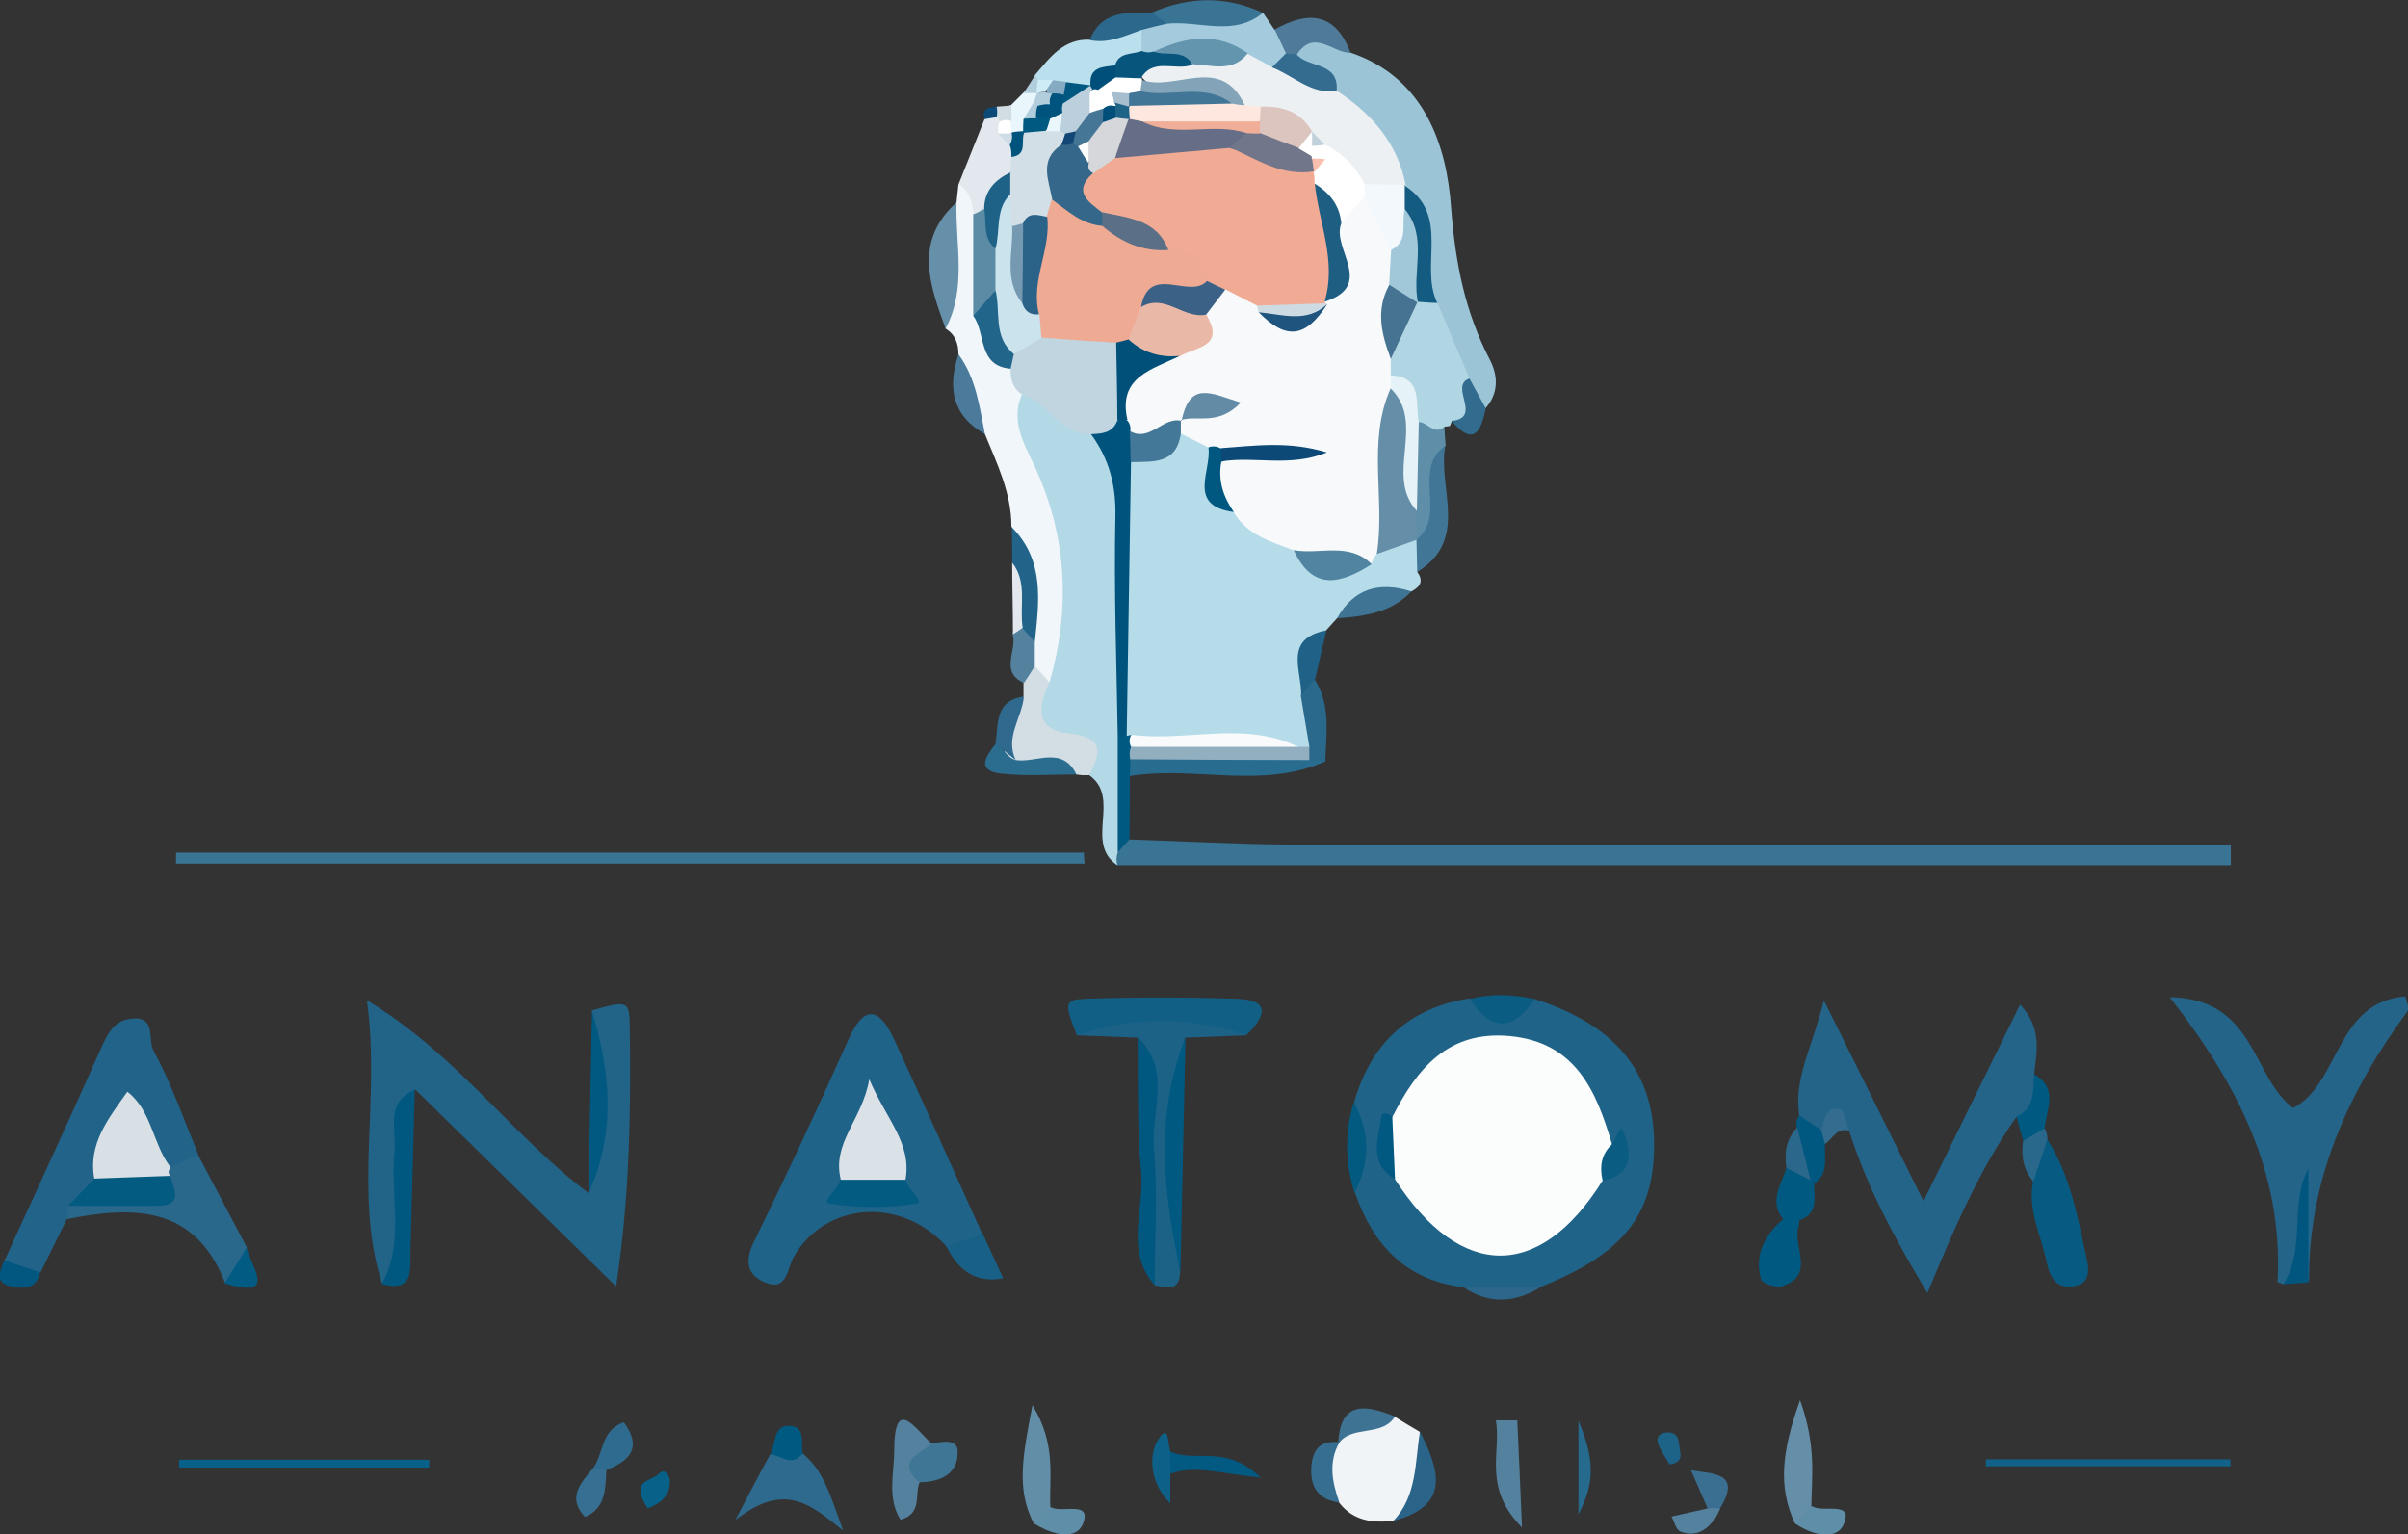 <?xml version="1.0" encoding="UTF-8"?>
<svg xmlns="http://www.w3.org/2000/svg" id="Layer_2" data-name="Layer 2" viewBox="0 0 61.83 39.41">
  <rect x="0" y="0" width="61.83" height="39.41" fill="#333333" stroke="none"/>
  <defs>
    <style>      .cls-1 {        fill: #286d90;      }      .cls-1, .cls-2, .cls-3, .cls-4, .cls-5, .cls-6, .cls-7, .cls-8, .cls-9, .cls-10, .cls-11, .cls-12, .cls-13, .cls-14, .cls-15, .cls-16, .cls-17, .cls-18, .cls-19, .cls-20, .cls-21, .cls-22, .cls-23, .cls-24, .cls-25, .cls-26, .cls-27, .cls-28, .cls-29, .cls-30, .cls-31, .cls-32, .cls-33, .cls-34, .cls-35, .cls-36, .cls-37, .cls-38, .cls-39, .cls-40, .cls-41, .cls-42, .cls-43, .cls-44, .cls-45, .cls-46, .cls-47, .cls-48, .cls-49, .cls-50, .cls-51, .cls-52, .cls-53, .cls-54, .cls-55, .cls-56, .cls-57, .cls-58, .cls-59, .cls-60, .cls-61, .cls-62, .cls-63, .cls-64, .cls-65, .cls-66, .cls-67, .cls-68, .cls-69, .cls-70, .cls-71, .cls-72, .cls-73, .cls-74, .cls-75, .cls-76, .cls-77, .cls-78, .cls-79, .cls-80, .cls-81, .cls-82, .cls-83, .cls-84, .cls-85, .cls-86, .cls-87, .cls-88, .cls-89, .cls-90, .cls-91, .cls-92, .cls-93, .cls-94, .cls-95, .cls-96, .cls-97, .cls-98, .cls-99, .cls-100, .cls-101, .cls-102, .cls-103, .cls-104, .cls-105, .cls-106, .cls-107, .cls-108, .cls-109, .cls-110, .cls-111, .cls-112, .cls-113, .cls-114, .cls-115, .cls-116, .cls-117, .cls-118, .cls-119, .cls-120, .cls-121, .cls-122, .cls-123, .cls-124, .cls-125, .cls-126, .cls-127, .cls-128, .cls-129, .cls-130, .cls-131 {        stroke-width: 0px;      }      .cls-2 {        fill: #246489;      }      .cls-3 {        fill: #07557d;      }      .cls-4 {        fill: #2a6489;      }      .cls-5 {        fill: #83a4b8;      }      .cls-6 {        fill: #035b82;      }      .cls-7 {        fill: #4f7a9a;      }      .cls-8 {        fill: #407495;      }      .cls-9 {        fill: #e9f6fb;      }      .cls-10 {        fill: #cedde6;      }      .cls-11 {        fill: #6495ae;      }      .cls-12 {        fill: #316c8f;      }      .cls-13 {        fill: #f8fafb;      }      .cls-14 {        fill: #0b5c82;      }      .cls-15 {        fill: #00507a;      }      .cls-16 {        fill: #015b83;      }      .cls-17 {        fill: #eab8a7;      }      .cls-18 {        fill: #226489;      }      .cls-19 {        fill: #2a6d8f;      }      .cls-20 {        fill: #477393;      }      .cls-21 {        fill: #3b6286;      }      .cls-22 {        fill: #125f85;      }      .cls-23 {        fill: #d8e0e6;      }      .cls-24 {        fill: #376f92;      }      .cls-25 {        fill: #fbfcfc;      }      .cls-26 {        fill: #004f7a;      }      .cls-27 {        fill: #447899;      }      .cls-28 {        fill: #3f7695;      }      .cls-29 {        fill: #3b6f92;      }      .cls-30 {        fill: #124674;      }      .cls-31 {        fill: #2b678b;      }      .cls-32 {        fill: #7599b0;      }      .cls-33 {        fill: #015981;      }      .cls-34 {        fill: #b2cedc;      }      .cls-35 {        fill: #e5f2f7;      }      .cls-36 {        fill: #00537c;      }      .cls-37 {        fill: #2c678b;      }      .cls-38 {        fill: #35678a;      }      .cls-39 {        fill: #1f6187;      }      .cls-40 {        fill: #4b7a9a;      }      .cls-41 {        fill: #266b8e;      }      .cls-42 {        fill: #075b82;      }      .cls-43 {        fill: #1d6287;      }      .cls-44 {        fill: #f7f9fa;      }      .cls-45 {        fill: #d5d7da;      }      .cls-46 {        fill: #346c90;      }      .cls-47 {        fill: #076188;      }      .cls-48 {        fill: #fee7de;      }      .cls-49 {        fill: #658fa9;      }      .cls-50 {        fill: #cbe3ed;      }      .cls-51 {        fill: #3a7494;      }      .cls-52 {        fill: #cfdbe2;      }      .cls-53 {        fill: #dcc5bf;      }      .cls-54 {        fill: #9bc5d7;      }      .cls-55 {        fill: #1c6287;      }      .cls-56 {        fill: #417697;      }      .cls-57 {        fill: #145b82;      }      .cls-58 {        fill: #206388;      }      .cls-59 {        fill: #5c8ba6;      }      .cls-60 {        fill: #025a82;      }      .cls-61 {        fill: #efaa94;      }      .cls-62 {        fill: #a6bece;      }      .cls-63 {        fill: #badfed;      }      .cls-64 {        fill: #92afc0;      }      .cls-65 {        fill: #5e8ea8;      }      .cls-66 {        fill: #417696;      }      .cls-67 {        fill: #29678b;      }      .cls-68 {        fill: #216488;      }      .cls-69 {        fill: #00567f;      }      .cls-70 {        fill: #106289;      }      .cls-71 {        fill: #005780;      }      .cls-72 {        fill: #346c8f;      }      .cls-73 {        fill: #0d6188;      }      .cls-74 {        fill: #0a5c82;      }      .cls-75 {        fill: #638ba6;      }      .cls-76 {        fill: #d3dde4;      }      .cls-77 {        fill: #00577f;      }      .cls-78 {        fill: #1e6288;      }      .cls-79 {        fill: #84abc1;      }      .cls-80 {        fill: #e2e8ed;      }      .cls-81 {        fill: #a1c8d9;      }      .cls-82 {        fill: #658ea8;      }      .cls-83 {        fill: #5b6f87;      }      .cls-84 {        fill: #5184a1;      }      .cls-85 {        fill: #d1dde3;      }      .cls-86 {        fill: #2b6288;      }      .cls-87 {        fill: #1e5e83;      }      .cls-88 {        fill: #dae1e7;      }      .cls-89 {        fill: #b0d6e4;      }      .cls-90 {        fill: #c0d5e0;      }      .cls-91 {        fill: #2f6b8f;      }      .cls-92 {        fill: #53819e;      }      .cls-93 {        fill: #668fa9;      }      .cls-94 {        fill: #2c678c;      }      .cls-95 {        fill: #045b82;      }      .cls-96 {        fill: #f0ad97;      }      .cls-97 {        fill: #30698e;      }      .cls-98 {        fill: #d3dfe7;      }      .cls-99 {        fill: #196087;      }      .cls-100 {        fill: #2e6a8e;      }      .cls-101 {        fill: #71768a;      }      .cls-102 {        fill: #5f8ea8;      }      .cls-103 {        fill: #fbc0ad;      }      .cls-104 {        fill: #ecf0f2;      }      .cls-105 {        fill: #1e547d;      }      .cls-106 {        fill: #b3d9e7;      }      .cls-107 {        fill: #feffff;      }      .cls-108 {        fill: #656e86;      }      .cls-109 {        fill: #22658a;      }      .cls-110 {        fill: #cdecf5;      }      .cls-111 {        fill: #c0d1db;      }      .cls-112 {        fill: #fff;      }      .cls-113 {        fill: #366e91;      }      .cls-114 {        fill: #1f6388;      }      .cls-115 {        fill: #2a688c;      }      .cls-116 {        fill: #005981;      }      .cls-117 {        fill: #025a81;      }      .cls-118 {        fill: #005881;      }      .cls-119 {        fill: #bbcfdc;      }      .cls-120 {        fill: #0c4976;      }      .cls-121 {        fill: #005880;      }      .cls-122 {        fill: #f1aa93;      }      .cls-123 {        fill: #628ea8;      }      .cls-124 {        fill: #f2f8fb;      }      .cls-125 {        fill: #3e7394;      }      .cls-126 {        fill: #a4cbdd;      }      .cls-127 {        fill: #b6dcea;      }      .cls-128 {        fill: #015780;      }      .cls-129 {        fill: #f0f6f9;      }      .cls-130 {        fill: #f1f4f6;      }      .cls-131 {        fill: #467696;      }    </style>
  </defs>
  <g id="Layer_12" data-name="Layer 12">
    <g>
      <path class="cls-127" d="M36.39,14.69c.17.23.08.38-.15.5-.7.04-1.32.33-1.91.69-.09.1-.19.21-.28.31-.51.47-.64,1.02-.4,1.67,0,.48.37.95.05,1.45-.17.08-.34.11-.52.1-1.37-.25-2.79.18-4.13-.34-.17-.12-.29-.27-.37-.45-.28-2.17-.26-4.33-.01-6.5.28-.69,1.01-.71,1.53-1.05.37-.11.65.04.9.29.36.47.2,1.19.73,1.58.47.46,1.08.72,1.62,1.08.4.36.84.49,1.36.25.19-.11.38-.22.57-.33.28-.14.56-.25.88-.22.15.06.26.16.31.31.05.25-.07.46-.18.66Z"></path>
      <path class="cls-114" d="M39.41,25.66c2.02.65,3.01,1.81,3.06,3.59.05,1.91-.75,2.94-2.93,3.81-.65.2-1.3.17-1.95,0-1.49-.17-2.33-1.08-2.8-2.43.14-.77.18-1.55-.02-2.32.43-1.52,1.41-2.43,2.98-2.67.55.37,1.11.36,1.67,0Z"></path>
      <path class="cls-51" d="M28.99,21.56c1.34.04,2.68.12,4.01.13,7.5.01,15,0,22.5,0,.59,0,1.19,0,1.78,0,0,.18,0,.35,0,.53h-28.6c-.12-.08-.16-.18-.13-.32.09-.19.23-.3.44-.34Z"></path>
      <path class="cls-68" d="M9.81,32.97c-.74-2.32-.03-4.71-.39-7.28,2.31,1.39,3.74,3.49,5.69,4.95.47-1.55.28-3.12.09-4.69.89-.25.96-.25.97.36.03,2.17.01,4.34-.35,6.73-1.72-1.69-3.44-3.37-5.16-5.06-.74.99-.18,2.12-.35,3.17-.11.62.29,1.37-.49,1.82Z"></path>
      <path class="cls-51" d="M27.85,22.18H4.52c0-.09,0-.19,0-.28h23.31c0,.09.01.19.02.28Z"></path>
      <path class="cls-106" d="M28.7,21.89c-.04.11-.04.22-.01.33-.86-.57.11-1.72-.72-2.31-.61-.82-2.02-1.25-1.38-2.71.49-1.77.25-3.47-.44-5.15-.26-.63-.65-1.34.08-1.97.96-.1,1.5.62,2.17,1.1.59.65.41,1.46.42,2.22.03,1.82-.03,3.65.03,5.48.1,1.01-.01,2.01-.14,3.01Z"></path>
      <path class="cls-58" d="M24.3,32.01c-1.16-1.28-3.1-1.15-3.92.27-.17.3-.16.89-.73.66-.51-.21-.52-.6-.27-1.09.83-1.7,1.63-3.41,2.4-5.14.42-.95.81-.81,1.18-.01.77,1.66,1.51,3.33,2.26,4.99-.21.4-.45.69-.93.33Z"></path>
      <path class="cls-2" d="M51.78,28.68c-.93,1.32-1.58,2.81-2.29,4.53-.9-1.5-1.57-2.78-2.01-4.17-.24-.32-.45-.11-.66.03-.35.07-.48-.17-.62-.42-.15-.97.35-1.78.63-2.96.92,1.85,1.7,3.42,2.56,5.16.83-1.69,1.62-3.31,2.48-5.05.58.62.42,1.22.36,1.8.11.47.52,1.07-.45,1.09Z"></path>
      <path class="cls-2" d="M58.63,32.98c-.05-.02-.15-.04-.15-.06.15-2.73-.98-5.02-2.77-7.31,2.21.04,2.1,2.04,3.17,2.85,1.21-.64,1.08-2.72,2.88-2.87.04.18.11.3.08.35-1.54,2.09-2.58,4.35-2.55,7.01-.27-.93-.16-1.85-.09-2.68-.45.76.49,1.99-.56,2.72Z"></path>
      <path class="cls-18" d="M1.71,31.32c-.22.45-.45.91-.67,1.36-.36.04-.75.2-.92-.31.83-1.82,1.67-3.63,2.48-5.46.17-.37.33-.71.79-.75.63-.06.4.55.55.82.46.85.78,1.77,1.15,2.67-.15.32-.38.51-.75.4-.46-.24-.62-.76-.95-1.12-.62.25-.5.84-.67,1.26-.11.37-.32.66-.66.85-.12.09-.23.18-.33.27Z"></path>
      <path class="cls-54" d="M34.67,1.35c1.91.64,2.48,2.39,2.59,3.99.11,1.43.36,2.68,1,3.91.21.41.22.86-.12,1.24-.33-.1-.51-.37-.71-.62-.48-.66-.75-1.41-.99-2.18-.27-.9.06-1.91-.54-2.74-.41-.92-1.02-1.71-1.73-2.42-.28-.45-.99-.58-.94-1.28.54-.75.98-.18,1.44.1Z"></path>
      <path class="cls-129" d="M26.24,10.13c-.33.77.14,1.39.41,2.03.76,1.76.82,3.54.3,5.36-.32.11-.45-.11-.57-.34-.07-.25-.08-.5-.08-.75-.06-.98.17-1.98-.33-2.91,0-.86-.37-1.61-.68-2.37-.48-.6-.6-1.32-.68-2.05,0-.27-.08-.51-.33-.66.08-1.08-.25-2.2.28-3.24.02-.15.03-.31.05-.46.5-.08.58.31.7.65.13.75.04,1.52.1,2.27.03.61.23,1.16.63,1.63.17.26.28.53.21.84Z"></path>
      <path class="cls-130" d="M35.78,39.06c-.54.06-1.03,0-1.39-.46-.4-.52-.84-1.03,0-1.54l-.03.03c.34-.55.88-.67,1.46-.7.21.13.42.26.63.38.18.88.28,1.74-.68,2.29Z"></path>
      <path class="cls-67" d="M4.38,29.99c.23-.11.47-.23.7-.34.42.8.84,1.59,1.26,2.39-.1.36-.1.78-.56.91-.77-1.99-2.35-1.98-4.06-1.64.01-.12.03-.24.04-.35.73-.43,1.66-.14,2.35-.67.08-.12.17-.22.28-.31Z"></path>
      <path class="cls-89" d="M36.91,7.78c.27.65.55,1.29.82,1.94-.04.41.63,1.11-.45,1.09l-.05.13-.14.02c-.26.47-.51.14-.76,0-.33-.45-.5-.98-.78-1.46-.05-.16-.07-.32-.06-.48.12-.59.37-1.1.96-1.35.17-.03.32.02.46.13Z"></path>
      <path class="cls-55" d="M29.21,26.65c-.52-.02-1.05-.04-1.57-.06.97-.92,3.39-.92,4.36,0-.52.02-1.04.04-1.57.06-.56,2-.29,4.01-.13,6.03-.02.51-.35.39-.65.33-.36-1.59-.04-3.21-.17-4.81-.04-.52.28-1.11-.27-1.54Z"></path>
      <path class="cls-22" d="M32.01,26.59c-1.45-.49-2.91-.49-4.36,0-.33-.85-.33-.92.27-.94,1.26-.04,2.53-.04,3.79,0,.92.02.81.43.29.94Z"></path>
      <path class="cls-42" d="M52.57,29.27c.59.91.77,1.97,1,3.01.07.3.13.71-.36.76-.4.04-.57-.21-.65-.59-.14-.7-.5-1.35-.36-2.1-.3-.5-.08-.82.36-1.07Z"></path>
      <path class="cls-76" d="M26.57,17.11c.13.14.26.28.38.42-.32.64-.36,1.22.52,1.31.88.09.81.5.49,1.07,0,0-.17,0-.17,0l-.16-.02c-.53-.4-1.2.02-1.75-.3-.28-.67.05-1.19.4-1.71,0-.11,0-.23,0-.34-.19-.32.02-.4.28-.43Z"></path>
      <path class="cls-70" d="M50.99,37.48h6.28c0,.06,0,.12,0,.18h-6.28c0-.06,0-.12,0-.18Z"></path>
      <path class="cls-47" d="M4.6,37.49h6.42c0,.07,0,.14,0,.2h-6.42c0-.07,0-.14,0-.2Z"></path>
      <path class="cls-118" d="M29.21,26.65c.89.83.34,1.89.42,2.84.1,1.16.02,2.34.02,3.52-.78-.88-.26-1.94-.35-2.91-.11-1.14-.07-2.3-.09-3.44Z"></path>
      <path class="cls-93" d="M24.56,5.2c-.03,1.09.27,2.2-.28,3.24-.41-1.12-.82-2.25.28-3.24Z"></path>
      <path class="cls-100" d="M20.61,37.33c.54.44.71,1.08,1.04,1.98-.84-.67-1.49-1.27-2.77-.27.49-.93.69-1.31.89-1.68.27-.24.55-.03.83-.02Z"></path>
      <path class="cls-116" d="M30.31,32.68c-.44-2.02-.67-4.04.13-6.03-.04,2.01-.09,4.02-.13,6.03Z"></path>
      <path class="cls-126" d="M32.43.33c.1.14.19.28.29.43.32.11.46.33.38.67-.11.21-.27.34-.5.4-.31,0-.57-.13-.84-.24-.72-.3-1.45-.09-2.18-.06-.16-.03-.3-.11-.39-.25-.08-.26-.04-.49.16-.68.25-.06.49-.15.74-.2.78-.07,1.56,0,2.34-.06Z"></path>
      <path class="cls-63" d="M29.31.77c0,.18,0,.37,0,.55-.09.28-.32.41-.55.55-.23.13-.47.24-.71.34-.18.07-.38.12-.57.13-.13.01-.26,0-.4,0-.13-.01-.26-.05-.38-.1-.13-.07-.17-.18-.12-.32.38-.44.72-.93,1.41-.9.42-.21.82-.53,1.33-.26Z"></path>
      <path class="cls-49" d="M46.08,39.11c-.42-.92-.34-1.81.14-3.15.42,1.17.3,1.95.29,2.72.08.37-.02.57-.44.43Z"></path>
      <path class="cls-121" d="M9.81,32.97c.59-1.09.2-2.27.32-3.4.06-.56-.26-1.25.52-1.58-.04,1.37-.07,2.75-.11,4.12-.02.47.12,1.09-.73.87Z"></path>
      <path class="cls-123" d="M26.54,39.12c-.46-.89-.27-1.77-.03-3.03.63,1.03.42,1.85.46,2.62.07.36-.01.57-.44.41Z"></path>
      <path class="cls-92" d="M38.96,36.48c.04.82.07,1.64.12,2.75-1.02-1.03-.53-1.93-.67-2.75h.55Z"></path>
      <path class="cls-1" d="M34.04,19.55c-1.63.74-3.36.11-5.03.38-.15-.18-.14-.36.04-.52,1.48-.34,2.96-.27,4.44-.04.21-.01.39.05.55.17Z"></path>
      <path class="cls-80" d="M25,5.5c-.05-.3-.08-.6-.39-.76.22-.56.45-1.12.67-1.68.05-.04.1-.08.16-.12.06,0,.13.02.19.03.11.08.19.18.26.29.1.17.19.35.25.54.03.13.04.27.03.41-.03.14-.08.27-.15.39-.19.29-.38.59-.63.84-.12.08-.26.1-.4.07Z"></path>
      <path class="cls-51" d="M32.43.33c-.76.63-1.65.19-2.47.28-.15-.07-.34-.09-.38-.29.95-.41,1.9-.43,2.85.01Z"></path>
      <path class="cls-33" d="M15.2,25.96c.48,1.57.62,3.14-.09,4.69.03-1.56.06-3.13.09-4.69Z"></path>
      <path class="cls-92" d="M23.61,38.08c-.13.31.08.8-.49.95-.35-.57-.16-1.19-.16-1.76,0-1.49.57-.52.97-.19.03.38-.25.66-.32,1.01Z"></path>
      <path class="cls-116" d="M46.2,31.35c0,.05,0,.11-.02.16-.16.5.45,1.23-.41,1.52-.16.05-.52-.06-.55-.17-.18-.62.08-1.13.56-1.54.15-.1.28-.1.41.03Z"></path>
      <path class="cls-69" d="M58.63,32.98c.59-.92.14-2.01.64-2.97,0,.98,0,1.95,0,2.93-.21.01-.43.03-.64.04Z"></path>
      <path class="cls-99" d="M24.3,32.01c.31-.11.62-.22.93-.33.18.38.35.77.53,1.15q-.97.19-1.46-.82Z"></path>
      <path class="cls-56" d="M36.39,14.69l-.02-.83c.04-.87-.58-1.94.74-2.41-.2,1.09.63,2.41-.72,3.24Z"></path>
      <path class="cls-7" d="M33.02,1.37c-.1-.2-.19-.41-.29-.61.86-.49,1.56-.44,1.95.6-.46,0-.94-.63-1.38.04l-.15.08-.13-.11Z"></path>
      <path class="cls-102" d="M37.11,11.45c-.87.61.06,1.78-.74,2.41,0,0-.01.02-.01.02-.25-.21-.33-.49-.38-.79,0-.78-.23-1.6.45-2.25.23,0,.39.35.66.12,0,.16.02.32.03.49Z"></path>
      <path class="cls-18" d="M25.97,13.53c.86.86.71,1.91.6,2.96-.34.09-.4-.14-.43-.39-.06-.55.13-1.12-.15-1.65,0-.31,0-.61-.01-.92Z"></path>
      <path class="cls-28" d="M23.61,38.08c-.64-.57.03-.73.32-1.01.26-.04.65-.13.66.2.02.59-.44.79-.98.8Z"></path>
      <path class="cls-40" d="M24.61,9.1c.45.61.54,1.34.68,2.05-.85-.48-.96-1.2-.68-2.05Z"></path>
      <path class="cls-116" d="M29.02,19.5c0,.15,0,.29-.01.44,0,.54,0,1.08-.01,1.62-.1.11-.2.22-.3.33,0-1,0-2.01,0-3.01.08,0,.15.01.23.02l.13-.03c.07.1.12.21.13.33-.02.12-.07.22-.17.31Z"></path>
      <path class="cls-4" d="M35.78,39.06c.61-.65.55-1.5.68-2.29.5.98.8,1.9-.68,2.29Z"></path>
      <path class="cls-19" d="M26.08,19.52c.53.08,1.19-.38,1.56.37-.64,0-1.28.05-1.92-.02-.67-.07-.41-.44-.16-.76.21.09.29.35.52.41Z"></path>
      <path class="cls-8" d="M34.33,15.88c.44-.78,1.1-.95,1.91-.69-.52.55-1.21.64-1.91.69Z"></path>
      <path class="cls-116" d="M46.2,31.35c-.14,0-.28-.02-.41-.03-.38-.46-.05-.89.08-1.32.19-.14.37-.06.54.05.09.1.15.21.17.34,0,.37.12.78-.38.95Z"></path>
      <path class="cls-94" d="M29.58.32c.13.1.25.2.38.29-.22.05-.43.1-.65.16-.43.15-.85.36-1.33.26.3-.76.96-.71,1.6-.71Z"></path>
      <path class="cls-115" d="M34.04,19.55c-.14-.01-.28-.02-.42-.03-.09-.12-.09-.23,0-.34l-.22-1.32c.11-.14.14-.36.35-.42.43.66.3,1.4.28,2.12Z"></path>
      <path class="cls-74" d="M39.41,25.66c-.56.83-1.11.84-1.67,0,.56-.15,1.11-.12,1.67,0Z"></path>
      <path class="cls-77" d="M46.2,28.65c.19.12.37.25.56.37.23.06.27.18.1.36-.02.36.11.77-.29,1.03,0,0-.09-.09-.09-.09-.2-.43-.71-.78-.34-1.35-.03-.11-.01-.21.05-.31Z"></path>
      <path class="cls-39" d="M33.76,17.44c-.12.14-.24.28-.35.42.02-.63-.47-1.46.65-1.67-.1.42-.2.83-.29,1.25Z"></path>
      <path class="cls-92" d="M44.17,38.75c-.05.1-.09.2-.16.29-.22.29-.51.44-.87.29-.11-.05-.15-.25-.22-.38.31-.07.62-.14.93-.21.11-.11.21-.1.31,0Z"></path>
      <path class="cls-65" d="M26.54,39.12c.15-.14.29-.27.44-.41.29.16,1.03-.17.84.39-.17.5-.83.31-1.28.02Z"></path>
      <path class="cls-29" d="M44.17,38.75l-.16-.02s-.16.02-.16.02c-.14-.33-.29-.66-.43-.99.55.1,1.32.04.74.99Z"></path>
      <path class="cls-60" d="M30.05,37.28c.62.3,1.42-.21,2.32.67-1.01-.1-1.68-.33-2.32-.1-.18-.19-.18-.38,0-.57Z"></path>
      <path class="cls-65" d="M46.08,39.11c.15-.14.29-.29.44-.43.28.19,1.04-.14.84.42-.17.5-.84.33-1.28.02Z"></path>
      <path class="cls-91" d="M15.21,37.73c.3-.37.2-1,.81-1.2.47.64.17.98-.44,1.22-.13.18-.25.17-.36-.02Z"></path>
      <path class="cls-125" d="M35.82,36.38c-.34.54-1.1.2-1.46.7.05-1.14.73-.99,1.46-.7Z"></path>
      <path class="cls-117" d="M34.76,28.32c.44.77.41,1.54.02,2.32-.24-.77-.26-1.54-.02-2.32Z"></path>
      <path class="cls-12" d="M37.28,10.81c.8-.09-.09-.89.45-1.09.14.26.28.51.42.77-.12.56-.29,1.01-.88.32Z"></path>
      <path class="cls-73" d="M30.05,37.28c0,.19,0,.38,0,.57,0,.25,0,.51,0,.76-.52-.5-.57-1.23-.31-1.64.29-.46.24.14.31.31Z"></path>
      <path class="cls-24" d="M15.21,37.73c.12,0,.24.01.36.02-.03.47,0,.98-.55,1.21-.46-.49-.12-.86.19-1.23Z"></path>
      <path class="cls-47" d="M16.63,38.74c-.04-.07-.13-.2-.17-.35-.11-.38.3-.37.46-.54.13-.15.28.02.28.19,0,.29-.11.52-.57.7Z"></path>
      <path class="cls-113" d="M34.39,37.05c-.29.51-.18,1.03,0,1.54-.52-.07-.75-.37-.72-.9.03-.48.24-.7.72-.65Z"></path>
      <path class="cls-116" d="M20.61,37.33c-.27.35-.55.06-.83.02.14-.26.07-.73.47-.73.45,0,.31.43.36.71Z"></path>
      <path class="cls-116" d="M51.78,28.68c.48-.23.42-.68.45-1.09.63.36.32.9.27,1.39-.1.25-.26.4-.55.32-.06-.2-.11-.41-.17-.61Z"></path>
      <path class="cls-97" d="M26.08,19.52c-.17-.14-.35-.28-.52-.41.08-.5-.03-1.12.73-1.22-.05.55-.49,1.04-.21,1.63Z"></path>
      <path class="cls-41" d="M40.53,38.89v-2.4c.4.96.44,1.57,0,2.4Z"></path>
      <path class="cls-92" d="M26.25,16.13c.11.12.21.24.32.36,0,.21,0,.41,0,.62-.09.14-.18.29-.28.43-.64-.29-.16-.84-.29-1.25.02-.15.1-.21.24-.16Z"></path>
      <path class="cls-80" d="M26.25,16.13c-.08.06-.16.11-.24.16,0-.61-.02-1.23-.02-1.84.4.51.18,1.12.27,1.68Z"></path>
      <path class="cls-31" d="M46.15,28.96c.11.45.23.9.34,1.35-.21-.1-.41-.21-.62-.31-.06-.39-.01-.75.28-1.04Z"></path>
      <path class="cls-67" d="M51.95,29.3l.55-.32c.05.09.08.19.07.29-.12.36-.24.71-.36,1.07-.26-.3-.32-.66-.26-1.05Z"></path>
      <path class="cls-16" d="M5.77,32.96c.19-.3.37-.61.56-.91.13.5.81,1.33-.56.91Z"></path>
      <path class="cls-128" d="M.11,32.37c.31.1.62.21.92.31-.1.46-.48.42-.78.35-.4-.1-.24-.41-.14-.66Z"></path>
      <path class="cls-37" d="M37.59,33.07c.65,0,1.3,0,1.95,0-.65.39-1.3.43-1.95,0Z"></path>
      <path class="cls-43" d="M42.86,37.6c-.08-.15-.21-.32-.28-.51-.08-.21.08-.31.25-.3.31,0,.27.28.31.48.03.15.02.31-.28.34Z"></path>
      <path class="cls-72" d="M46.86,29.38c-.03-.12-.07-.24-.1-.36.1-.24.1-.62.48-.53.12.03.16.36.24.55-.32-.09-.42.21-.62.34Z"></path>
      <path class="cls-9" d="M25.95,2.71c.11-.11.22-.22.33-.33.05-.04.1-.08.15-.12.06.01.13.02.19.03.09.11.13.22.11.36-.04.2-.11.38-.2.55-.04.06-.07.11-.11.16-.05.04-.1.08-.16.12-.13.03-.25,0-.36-.09-.07-.11-.11-.23-.13-.37,0-.14.05-.25.17-.32Z"></path>
      <path class="cls-120" d="M25.59,3.01c-.1.02-.21.03-.31.05-.08-.28.11-.3.3-.32.12.06.16.12.12.18-.04.06-.07.09-.11.09Z"></path>
      <path class="cls-85" d="M25.59,3.01c.02-.09.02-.18,0-.27.13-.01.25-.02.38-.03,0,.13,0,.26,0,.39-.09.11-.18.12-.29.03l-.07-.12Z"></path>
      <path class="cls-34" d="M26.62,2.39c-.11,0-.23,0-.34,0,.1-.15.2-.3.3-.46,0,0,.08.13.08.13.09.13.08.24-.04.34Z"></path>
      <path class="cls-44" d="M35.71,9.21c0,.14,0,.29,0,.43.2.23.24.5.18.79-.28,1.26.36,2.64-.55,3.81-.06.07-.1.15-.13.25-.68-.03-1.41.16-2-.36-.58-.22-1.2-.39-1.54-.99-.57-.34-.61-.82-.38-1.37.7-.21,1.41-.13,2.12-.1-.64-.03-1.28-.03-1.92-.03-.18.02-.33-.03-.47-.15-.24-.12-.47-.24-.71-.36-.06-.07-.09-.14-.07-.2.02-.07.04-.11.04-.09-.05.05-.09.08-.13.12-.38.35-.78.51-1.26.22-.11-.13-.19-.28-.23-.44-.22-1.07.37-1.56,1.28-1.83.15-.42,1.33.21.86-.84.04-.33.21-.58.49-.76.39-.16.73-.05,1.03.22.09.1.16.22.21.35.39.35.75.14,1.11-.07.05-.05.1-.1.15-.15.04-.06.09-.11.13-.16.52-.54.06-1.24.29-1.83.18-.36.37-.71.86-.68.57.29.68.86.87,1.38.09.3.1.61.04.92-.05.64-.42,1.24-.28,1.91Z"></path>
      <path class="cls-36" d="M28.95,10.8c.06.08.09.17.07.28.18.26.18.53.02.8-.04,2.34-.07,4.68-.11,7.03-.08-.01-.15-.02-.23-.02-.03-1.87-.1-3.74-.06-5.61.02-.81-.16-1.49-.62-2.12.12-.25.35-.38.59-.47.14-.03.25.01.33.12Z"></path>
      <path class="cls-82" d="M35.35,14.24c.23-1.41-.26-2.89.36-4.27.81.22.43.88.5,1.37.09.59-.15,1.21.17,1.77,0,.25-.01.51-.02.76-.34.12-.67.24-1.01.36Z"></path>
      <path class="cls-64" d="M33.62,19.18c0,.11,0,.23,0,.34-1.53,0-3.06-.01-4.6-.02-.02-.11-.02-.21.02-.32,1.43-.21,2.86-.2,4.29,0,.1,0,.19,0,.29,0Z"></path>
      <path class="cls-13" d="M33.33,19.18c-1.43,0-2.86,0-4.29,0-.05-.11-.05-.21.01-.31,1.42.19,2.89-.37,4.28.31Z"></path>
      <path class="cls-84" d="M33.22,14.13c.67.12,1.42-.22,2,.36-.78.5-1.51.71-2-.36Z"></path>
      <path class="cls-27" d="M29.03,11.87c0-.27-.01-.53-.02-.8.52.3.84-.38,1.33-.26l-.02-.02c0,.11,0,.23,0,.34-.11.81-.73.72-1.29.74Z"></path>
      <path class="cls-71" d="M31.03,11.49c.11-.04.22-.03.32.03.11.07.15.15.12.22-.03.08-.07.12-.11.12-.09.48.05.9.32,1.29-1.21-.16-.57-1.05-.65-1.65Z"></path>
      <path class="cls-25" d="M35.75,28.69c.63-1.24,1.43-2.23,3.02-2.08,1.68.16,2.22,1.4,2.62,2.78.2.38-.03.65-.24.93-1.61,2.58-3.65,2.57-5.33-.03-.46-.51-.32-1.06-.07-1.6Z"></path>
      <path class="cls-14" d="M41.15,30.32c-.08-.35-.04-.67.24-.93.1-.13.2-.55.29-.34.2.48.3,1.12-.52,1.27Z"></path>
      <path class="cls-33" d="M35.75,28.69c.02.53.05,1.07.07,1.6-.7-.43-.43-1.07-.34-1.66,0-.02.09-.04.13-.03.05.01.09.05.13.08Z"></path>
      <path class="cls-90" d="M28.69,10.8c-.12.32-.39.34-.67.35-.81.04-1.1-.82-1.78-1.02-.24-.16-.3-.4-.29-.66-.13-.16-.14-.33-.03-.5.24-.32.57-.48.95-.55.68-.07,1.35-.15,1.91.38.19.68.07,1.34-.08,2Z"></path>
      <path class="cls-88" d="M21.59,30.3c-.24-.95.55-1.53.73-2.58.44,1.03,1.1,1.65.93,2.58-.55.45-1.11.45-1.66,0Z"></path>
      <path class="cls-6" d="M21.59,30.3c.55,0,1.11,0,1.66,0,.05.24.51.57.29.61-.73.12-1.51.12-2.25,0-.22-.04.24-.37.29-.61Z"></path>
      <path class="cls-23" d="M4.38,29.99c-.06.07-.07.14-.01.21-.63.67-1.28.57-1.95.07-.16-.89.36-1.54.85-2.23.63.48.65,1.35,1.11,1.94Z"></path>
      <path class="cls-95" d="M2.41,30.27c.65-.02,1.3-.05,1.96-.07.1.35.35.77-.34.77-.76,0-1.52,0-2.28,0,.22-.23.44-.46.66-.69Z"></path>
      <path class="cls-104" d="M32.03,1.38c.21.11.42.23.63.34.62.03,1.18.21,1.66.61.91.59,1.58,1.36,1.78,2.46-.06.04-.12.09-.18.13-.29.12-.57.09-.85-.05-.48-.2-.8-.59-1.16-.93-.15-.14-.3-.29-.46-.43-.37-.35-.86-.43-1.32-.57-.14-.05-.28-.12-.41-.2-.71-.55-1.78,0-2.42-.78.14-.72.75-.49,1.2-.6.51,0,1.01,0,1.52,0Z"></path>
      <path class="cls-57" d="M36.91,7.78c-.17,0-.35-.02-.52-.03-.06-.06-.12-.12-.18-.17-.24-.7-.14-1.46-.38-2.16-.02-.26.04-.49.24-.67,0,0,.03.04.03.04,1.14.76.35,2.04.8,2.98Z"></path>
      <path class="cls-46" d="M34.32,2.34c-.66.09-1.11-.4-1.66-.61.12-.12.24-.24.36-.36.09.02.18.02.27.02.29.37,1.1.18,1.03.95Z"></path>
      <path class="cls-59" d="M25,5.5c.09-.03.17-.08.25-.13.38.24.47.64.6,1.03.08.32.09.65,0,.97-.18.36-.31.79-.86.73v-2.61Z"></path>
      <path class="cls-109" d="M24.99,8.11c.19-.22.38-.43.57-.65.57.43.56,1.02.47,1.64-.03.12-.05.25-.08.37-.85-.07-.63-.91-.96-1.36Z"></path>
      <path class="cls-35" d="M36.38,13.12c-.84-.91.25-2.24-.67-3.14,0-.11,0-.23.01-.34.83.05.61.72.71,1.2-.02.76-.03,1.52-.05,2.28Z"></path>
      <path class="cls-20" d="M35.71,9.21c-.24-.63-.39-1.25-.04-1.89.41-.11.53.26.74.47,0,0-.02-.02-.02-.02-.23.48-.45.97-.68,1.45Z"></path>
      <path class="cls-11" d="M32.03,1.38c-.39.49-.91.29-1.4.27-.28-.27-.75.06-.99-.33.81-.38,1.61-.51,2.4.05Z"></path>
      <path class="cls-3" d="M29.63,1.33c.33.12.76-.08.99.33-.43.18-1.03-.21-1.34.38-.07.05-.13.1-.2.14-.16.03-.32,0-.47-.07-.1-.15-.09-.29.02-.43.1-.35.44-.27.68-.37.1.04.21.05.32.01Z"></path>
      <path class="cls-118" d="M27.37,2.11c.21.03.42.05.63.08,0,.15-.03.28-.11.4-.16.16-.35.25-.58.2-.11-.1-.17-.23-.18-.38.02-.15.1-.25.25-.3Z"></path>
      <path class="cls-26" d="M27.98,2.21s.02-.02.02-.02c-.04-.48.32-.47.64-.51,0,.1,0,.21,0,.31,0,.14-.06.27-.15.38-.11.09-.24.13-.39.13-.11-.03-.17-.09-.17-.16,0-.09.02-.13.05-.13Z"></path>
      <path class="cls-79" d="M27.37,2.11c-.02.11-.04.23-.06.34-.07.03-.14.05-.21.08-.07-.04-.13-.07-.2-.11-.07-.16-.02-.28.13-.36.11.01.23.03.34.04Z"></path>
      <path class="cls-110" d="M27.03,2.07c-.07.1-.13.19-.2.29-.07,0-.15.02-.22.03,0,0,0,0,0,0,.01-.11.02-.23.04-.34.13,0,.25,0,.38.01Z"></path>
      <path class="cls-98" d="M25.94,4.42c.01-.13.02-.26.03-.4.24-.15.04-.53.34-.65l-.03.03c.15-.17.34-.27.57-.27.15.01.28.05.41.12.05.05.1.11.15.16.04.14.05.28.04.42-.1.41-.11.84-.19,1.26-.04.14-.11.27-.19.39-.23.21-.49.35-.8.4-.16,0-.3-.06-.42-.17-.14-.2-.18-.43-.16-.67.05-.23.12-.45.27-.64Z"></path>
      <path class="cls-78" d="M25.94,4.42c0,.19,0,.39,0,.58-.36.4.17,1.04-.37,1.39-.35-.26-.23-.67-.3-1.02,0-.48.29-.76.69-.95Z"></path>
      <path class="cls-36" d="M26.31,3.38c-.12.21.1.6-.34.65,0-.1,0-.2-.04-.3-.04-.06-.08-.12-.12-.19.06-.05.11-.09.17-.14.11-.02.22-.03.33-.03Z"></path>
      <path class="cls-112" d="M25.66,3.13c.09-.05.19-.06.29-.03,0,.1,0,.2.03.3,0,0,0,.01,0,.01-.12.08-.23.08-.35.01,0-.1,0-.2.03-.29Z"></path>
      <path class="cls-10" d="M25.63,3.43c.12,0,.24,0,.35-.01.02.11,0,.22-.06.31-.1-.1-.2-.2-.3-.3Z"></path>
      <path class="cls-116" d="M26.85,3.36c-.19.02-.38.03-.58.05,0-.12,0-.23.01-.35.11-.1.24-.16.39-.18.07.01.14.03.22.04.05.05.11.1.16.15.04.17-.03.26-.2.28Z"></path>
      <path class="cls-34" d="M26.62,2.39c.07-.01.15-.02.22-.03.05.03.11.05.18.05.09.13.08.25,0,.37-.13.06-.26.08-.4.05-.02-.07-.05-.13-.07-.2.02-.08.05-.17.08-.25Z"></path>
      <path class="cls-34" d="M26.59,3.04h-.15s-.15.01-.15.01c.08-.14.17-.28.25-.42,0,0,.1.09.1.09.11.09.14.16.09.23-.04.06-.09.09-.13.09Z"></path>
      <path class="cls-122" d="M32.28,7.85c-.27-.14-.55-.28-.82-.42-.13.08-.26.12-.41.12-.43-.26-.71-.71-1.17-.95-.52-.42-1.13-.7-1.75-.95-.62-.38-.75-.85-.28-1.43.25-.26.55-.42.88-.53.93-.25,1.86-.53,2.84-.26.75.26,1.55.4,2.19.91.13.13.23.29.31.46.05.98.56,1.98-.07,2.95l.04.04c-.58.4-1.17.36-1.77.06Z"></path>
      <path class="cls-17" d="M30.97,8.08c.51.83-.27.83-.68,1.07-.56.25-1.04.16-1.41-.35-.22-.51,0-.87.39-1.18.68-.29,1.24-.1,1.69.45Z"></path>
      <path class="cls-87" d="M34.01,7.75c.32-1.05-.15-2.03-.25-3.04.7.03.86.42.68,1.03-.26.64.89,1.59-.43,2.01Z"></path>
      <path class="cls-112" d="M34.44,5.74c-.04-.47-.3-.79-.69-1.03.01-.1,0-.19-.02-.29,0,0-.01-.16-.01-.16,0-.11.04-.21.08-.31,0,0,.08-.14.08-.14s.13-.1.13-.1c.46.22.8.57,1.03,1.02.09.08.11.15.08.23-.03.07-.06.11-.09.11-.2.22-.4.44-.61.66Z"></path>
      <path class="cls-124" d="M35.04,5.07c0-.11,0-.23,0-.34.34,0,.69.01,1.03.02,0,.2,0,.41,0,.61.08.42.49.95-.35,1.05l-.67-1.35Z"></path>
      <path class="cls-15" d="M28.98,8.72c.37.34.81.47,1.31.42-.69.35-1.6.53-1.34,1.65,0,0-.13,0-.13,0,0,0-.13,0-.13,0,0-.66-.02-1.33-.03-1.99.08-.13.18-.16.32-.08Z"></path>
      <path class="cls-81" d="M35.72,6.42c.47-.23.25-.69.35-1.05.61.73.17,1.61.34,2.41-.25-.16-.5-.31-.74-.47.02-.3.03-.6.05-.89Z"></path>
      <path class="cls-21" d="M30.97,8.08c-.58.12-1.06-.55-1.66-.2-.49-.22-.31-.48,0-.66.55-.31,1.13-.23,1.69,0,.15.07.3.15.46.22-.16.21-.33.43-.49.64Z"></path>
      <path class="cls-75" d="M30.34,10.81c.21-1.04.75-.71,1.52-.47-.59.61-1.11.31-1.54.45,0,0,.02.02.02.02Z"></path>
      <path class="cls-120" d="M31.36,11.85c0-.11,0-.22-.01-.34.87-.06,1.73-.19,2.72.11-.96.39-1.85.09-2.7.23Z"></path>
      <path class="cls-105" d="M34.08,7.81c-.55.87-1.06.93-1.76.21.57-.21,1.2.09,1.76-.21Z"></path>
      <path class="cls-52" d="M34.08,7.81c-.53.5-1.16.26-1.76.21-.02-.06-.03-.11-.05-.17.59-.02,1.18-.04,1.76-.06,0,0,.04.02.04.02Z"></path>
      <path class="cls-61" d="M31,7.21c-.45.5-1.48-.46-1.7.66-.11.28-.22.56-.33.85-.11.03-.21.06-.32.08-.64-.04-1.28-.08-1.93-.13-.28-.11-.39-.34-.46-.61-.13-.92-.02-1.78.62-2.51.04-.15.08-.29.13-.44.62-.24.84.55,1.37.53.53.26,1.1.45,1.61.76.53.01.89.25,1,.79Z"></path>
      <path class="cls-50" d="M26.69,8.07c.02.2.03.41.05.61-.24.14-.47.28-.71.41-.54-.44-.33-1.09-.47-1.64,0-.35,0-.71,0-1.06.13-.46-.01-1,.37-1.39.02.27.04.54.05.8.5.5.2,1.16.36,1.73.08.2.11.43.34.54Z"></path>
      <path class="cls-48" d="M31.95,2.7c.14.02.29.03.43.05.08.19.04.34-.12.47-.86.35-1.77.1-2.65.18-.18-.02-.35-.07-.51-.17-.06-.07-.12-.14-.18-.2,0-.19.08-.34.23-.46.77-.31,1.56-.16,2.35-.13.17.05.32.14.45.26Z"></path>
      <path class="cls-53" d="M32.35,3.12c0-.13.02-.25.02-.38.55-.02,1.03.12,1.32.64-.02.08-.04.16-.06.23-.09.13-.22.24-.36.31-.42.08-.8.05-1.04-.37-.03-.16.01-.31.13-.43Z"></path>
      <path class="cls-5" d="M31.95,2.7c-.11,0-.22-.02-.32-.04-.74-.28-1.54.03-2.29-.19-.14-.15-.15-.3-.01-.45,0,0-.04.02-.04.02.86.35,2.05-.68,2.67.66Z"></path>
      <path class="cls-111" d="M33.69,3.38c.11.11.21.22.32.33,0,0,.01,0,.01,0-.11.12-.23.14-.38.06-.08-.14-.07-.27.04-.4h0Z"></path>
      <path class="cls-112" d="M29.32,2.02c0,.11-.02.21-.04.32-.08.13-.19.22-.34.25-.14.04-.29.04-.44.01-.14-.05-.25-.15-.31-.29.15-.11.3-.21.45-.32.23,0,.45.02.68.02Z"></path>
      <path class="cls-119" d="M27.29,2.66c.23-.15.47-.3.7-.46,0,0,.06.09.06.09l-.07.09c.1.1.17.22.18.37-.02.31-.18.54-.42.71-.14.06-.27.05-.4-.03l-.13-.07c-.05-.12-.08-.24-.08-.37,0-.13.06-.24.15-.33Z"></path>
      <path class="cls-36" d="M27.29,2.66c-.02.07-.03.15-.01.23-.02.22-.13.28-.32.15l-.04-.06c-.08-.11-.07-.21.04-.3-.02-.1,0-.19.06-.28.1,0,.2,0,.3.04-.01.07-.02.14-.03.21Z"></path>
      <path class="cls-112" d="M27.98,2.9c0-.17,0-.35,0-.52.05-.08.12-.11.21-.07.12.02.24.04.35.06.11.07.18.16.23.28-.03.06-.06.11-.08.17-.1.07-.22.12-.34.15-.13.01-.25,0-.37-.06Z"></path>
      <path class="cls-38" d="M28.3,5.8c-.53-.04-.89-.39-1.28-.67-.09-.5-.35-1.02.23-1.41.09-.09.21-.13.33-.12.12.03.23.09.33.17.09.09.16.19.2.31,0,.13-.01.25-.05.37-.52.47-.12.73.23,1,.08.08.11.16.08.23-.03.08-.05.12-.08.12Z"></path>
      <path class="cls-86" d="M26.69,8.07c-.22.03-.37-.06-.44-.28-.18-.69-.21-1.38.02-2.06.14-.31.39-.2.62-.16.1.85-.44,1.65-.21,2.51Z"></path>
      <path class="cls-32" d="M26.27,5.73c0,.69-.01,1.38-.02,2.06-.49-.61-.23-1.31-.26-1.98.1-.02.19-.05.29-.08Z"></path>
      <path class="cls-9" d="M26.96,3.05c.11-.05.21-.1.32-.15-.02.16-.04.31-.06.47-.12,0-.24,0-.36,0,.04-.1.07-.21.1-.31Z"></path>
      <path class="cls-30" d="M27.55,3.69l-.15.03s-.15,0-.15,0c.04-.09.07-.19.1-.29.1-.02.19-.04.29-.06.08.14.05.24-.08.33Z"></path>
      <path class="cls-36" d="M26.95,2.69c0,.1,0,.2-.03.3-.11.03-.21.05-.32.05,0-.11,0-.21.04-.32.1-.03.21-.05.32-.04Z"></path>
      <path class="cls-108" d="M28.98,3.05c.12.02.24.05.36.07.89.32,1.85-.13,2.73.27-.01.33-.09.57-.5.41-.98.09-1.96.17-2.94.26-.18-.44,0-.75.35-1.01Z"></path>
      <path class="cls-101" d="M31.56,3.8c.15-.13.3-.26.45-.39.12-.16.24-.15.35.01.33.13.66.26.99.38.12,0,.24.04.34.12.04.05.08.1.11.14.02.12,0,.24-.06.35,0,0,0-.01,0-.01-.82.14-1.47-.31-2.17-.62Z"></path>
      <path class="cls-83" d="M28.3,5.8c0-.12,0-.23,0-.35.67.15,1.4.18,1.7.97-.66.05-1.21-.2-1.7-.62Z"></path>
      <path class="cls-45" d="M28.98,3.05c-.12.34-.24.67-.35,1.01-.19.13-.37.26-.55.39-.12-.05-.16-.14-.12-.27-.05-.14-.1-.27-.13-.41,0-.32.18-.54.4-.75.13-.08.26-.12.41-.13.16-.01.28.05.37.17l-.02-.02Z"></path>
      <path class="cls-112" d="M33.7,3.75c.11-.01.22-.02.32-.03,0,.12,0,.25,0,.37-.12.09-.23.08-.34-.02v-.06c-.08-.06-.11-.12-.08-.18.03-.05.06-.08.1-.08Z"></path>
      <path class="cls-103" d="M33.69,4.07c.11,0,.23.01.34.02-.1.11-.19.23-.29.34-.02-.12-.03-.24-.05-.36Z"></path>
      <path class="cls-96" d="M32.36,3.43c-.12,0-.23,0-.35-.01-.87-.29-1.82.14-2.68-.3,1.01,0,2.01,0,3.02,0,0,.1,0,.2,0,.31Z"></path>
      <path class="cls-66" d="M29,2.39c.09-.01.19-.03.28-.05.77.19,1.63-.24,2.35.32-.88.02-1.76.04-2.64.06-.04-.06-.09-.11-.13-.17.05-.05.1-.1.15-.16Z"></path>
      <path class="cls-43" d="M29,3.06c-.12-.01-.24-.02-.36-.04-.11-.07-.14-.14-.1-.2.04-.07.07-.1.11-.1l-.04-.1c.15-.04.28,0,.39.11,0,0-.01-.01-.01-.01,0,.11.01.23.02.34Z"></path>
      <path class="cls-112" d="M33.7,3.75c0,.09,0,.17-.02.26-.11-.07-.23-.13-.34-.2.12-.14.23-.29.35-.43,0,.12,0,.25,0,.37Z"></path>
      <path class="cls-62" d="M28.99,2.74c-.13-.04-.26-.07-.39-.11,0-.09-.03-.17-.06-.26.15,0,.3.02.45.03,0,.11,0,.23,0,.34Z"></path>
      <path class="cls-131" d="M28.32,3.14c-.12.16-.25.32-.37.49-.04.15-.13.18-.27.13,0,0-.13-.07-.13-.07.02-.11.05-.22.08-.33.12-.15.23-.31.35-.46.12-.04.23-.08.35-.11.08.08.1.16.07.23-.03.08-.06.11-.08.11Z"></path>
      <path class="cls-26" d="M28.32,3.14c0-.12,0-.23.01-.35.09-.08.19-.1.31-.06,0,.1,0,.2,0,.3-.11.04-.21.07-.32.11Z"></path>
      <path class="cls-107" d="M27.68,3.76c.09-.04.18-.09.27-.13,0,.19,0,.37,0,.56-.09-.14-.18-.28-.27-.43Z"></path>
    </g>
  </g>
</svg>
